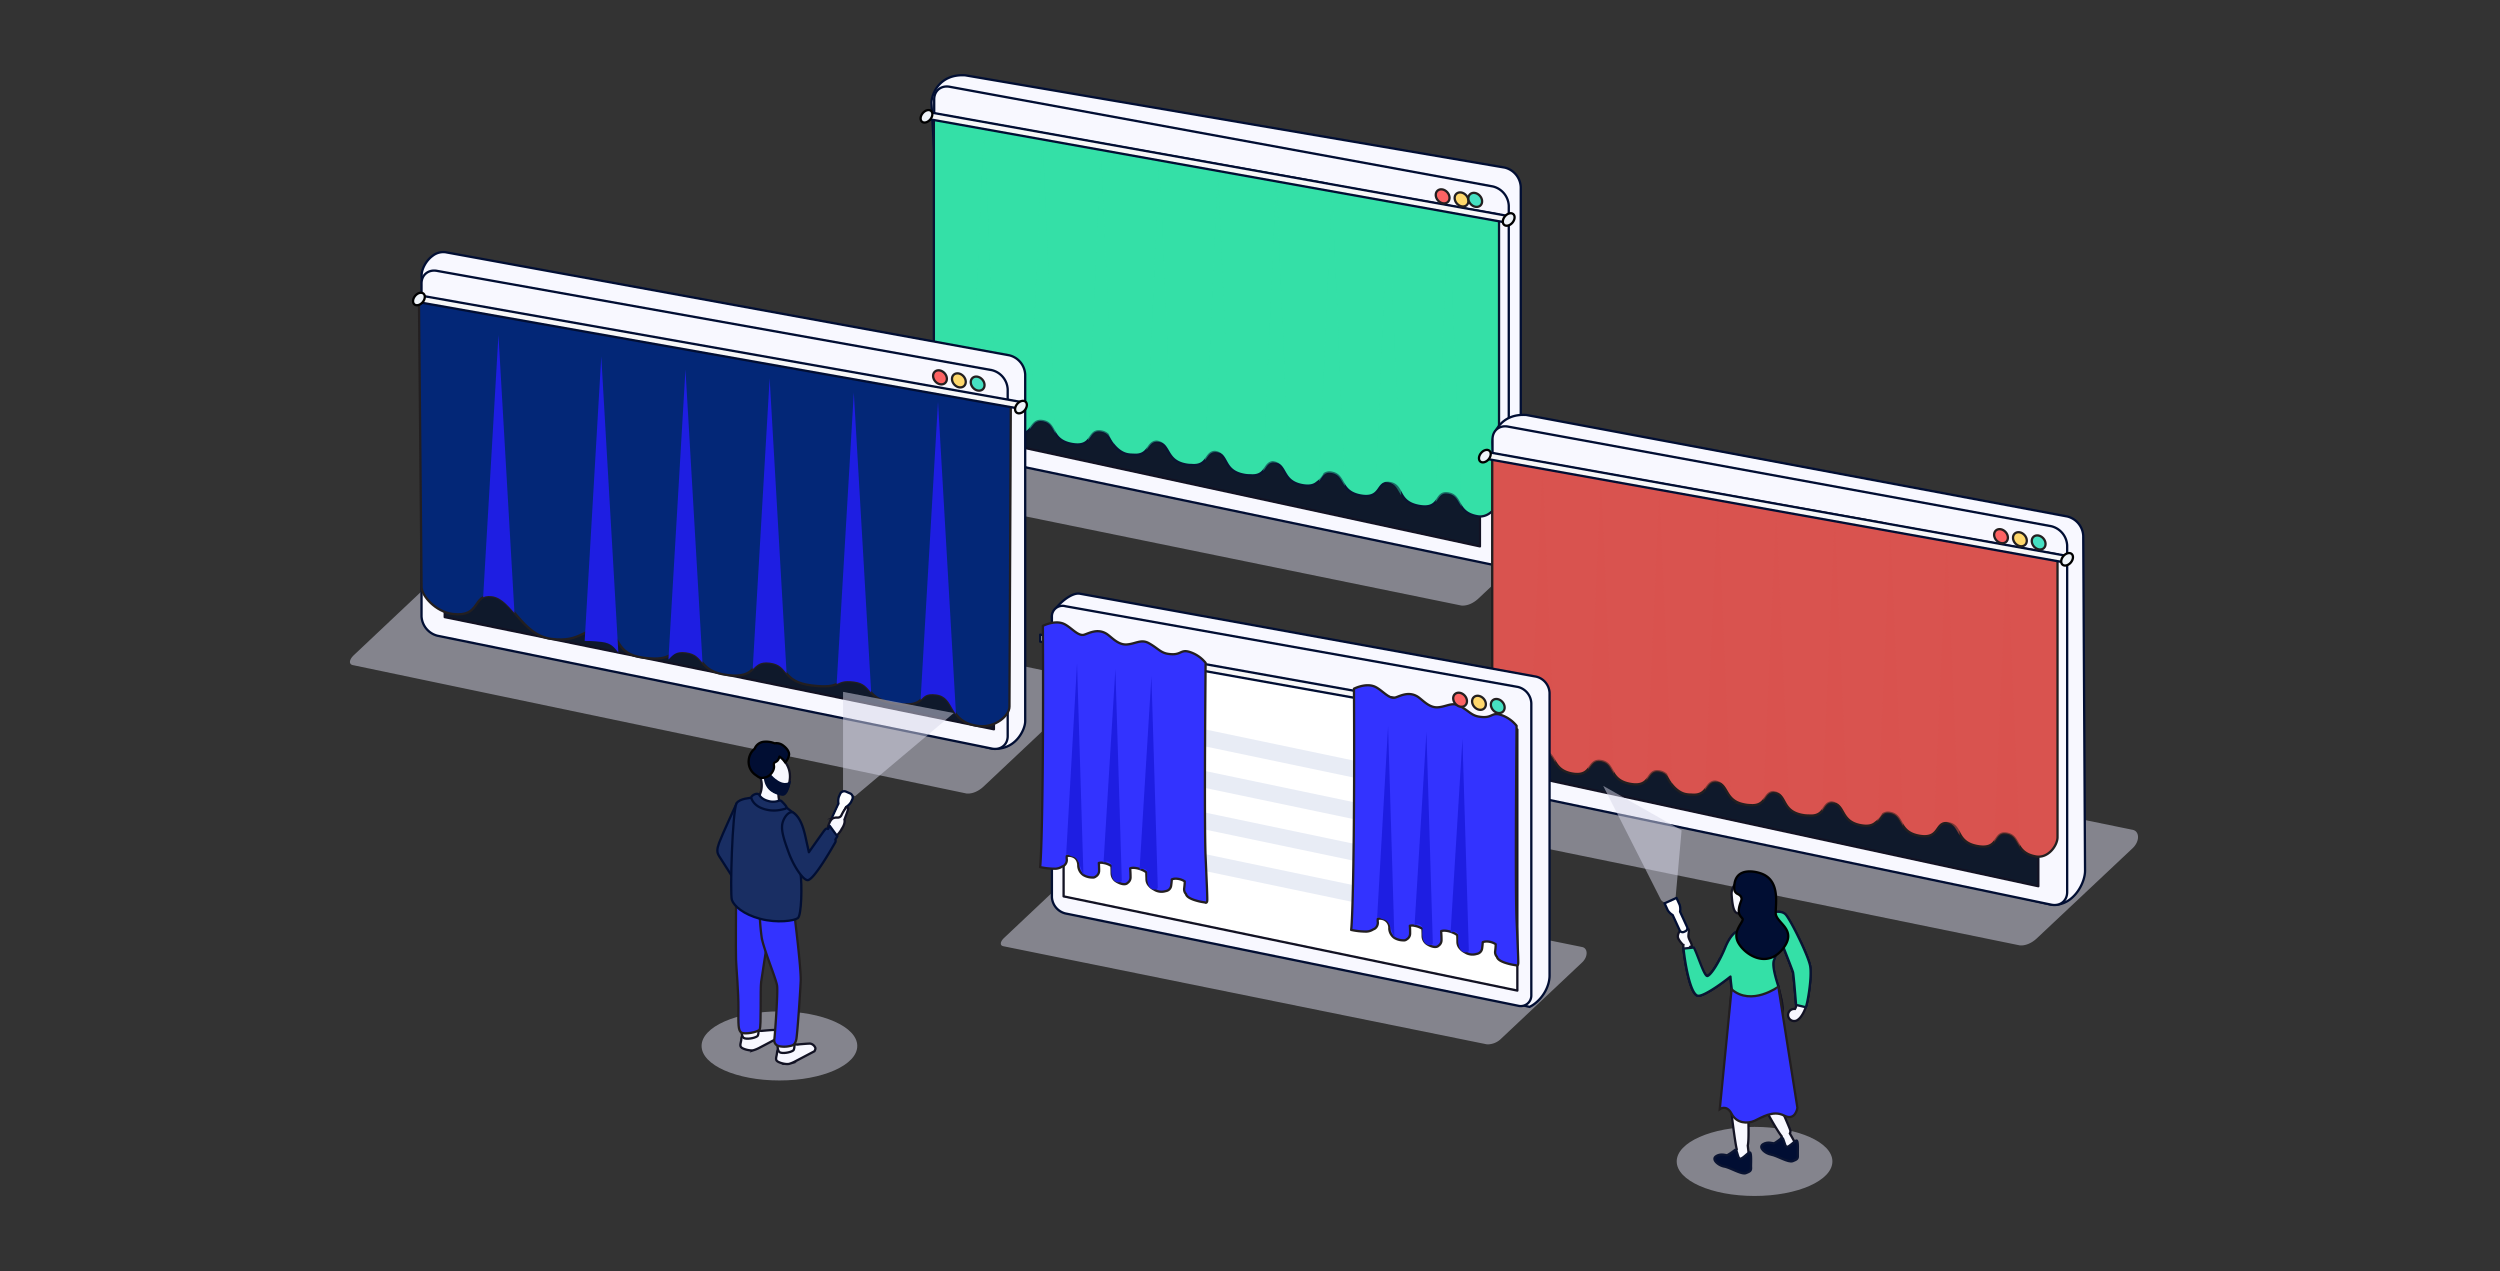 <?xml version="1.0" encoding="UTF-8"?> <svg xmlns="http://www.w3.org/2000/svg" xmlns:xlink="http://www.w3.org/1999/xlink" viewBox="0 0 1180 600"><rect x="0" y="0" width="1180" height="600" fill="#333333" stroke="none"/> <defs> <style>.cls-1{fill:none;clip-rule:evenodd;}.cls-2,.cls-22,.cls-3{isolation:isolate;}.cls-22,.cls-3{fill:#d7d7e9;opacity:0.5;}.cls-28,.cls-4{fill:#f8f8ff;}.cls-25,.cls-30,.cls-31,.cls-4,.cls-8{stroke:#010e33;}.cls-10,.cls-11,.cls-12,.cls-13,.cls-15,.cls-28,.cls-29,.cls-4,.cls-9{stroke-miterlimit:10;}.cls-10,.cls-11,.cls-12,.cls-13,.cls-18,.cls-21,.cls-25,.cls-28,.cls-29,.cls-30,.cls-31,.cls-32,.cls-33,.cls-35,.cls-4,.cls-5,.cls-6,.cls-8,.cls-9{stroke-width:1.09px;}.cls-5{fill:#0f192b;}.cls-18,.cls-28,.cls-5{stroke:#121223;}.cls-18,.cls-21,.cls-25,.cls-30,.cls-31,.cls-32,.cls-33,.cls-35,.cls-5,.cls-6,.cls-8{stroke-linejoin:round;}.cls-33,.cls-6,.cls-7{fill:#34e0a7;}.cls-32,.cls-33,.cls-6{stroke:#0a1432;}.cls-21,.cls-25,.cls-30,.cls-31,.cls-32,.cls-33,.cls-35,.cls-6{stroke-linecap:round;}.cls-13,.cls-14,.cls-15,.cls-17,.cls-6,.cls-7,.cls-8{fill-rule:evenodd;}.cls-7{opacity:0.45;}.cls-14,.cls-17,.cls-19,.cls-22,.cls-7{mix-blend-mode:multiply;}.cls-8{fill:#f7f7f7;}.cls-9{fill:#eef3f8;}.cls-35,.cls-9{stroke:#000;}.cls-10{fill:#fc6363;}.cls-10,.cls-11,.cls-12,.cls-13,.cls-15,.cls-21,.cls-29{stroke:#231f20;}.cls-11{fill:#ffd86c;}.cls-12{fill:#46e0c2;}.cls-13,.cls-14{fill:#d9534f;}.cls-14{opacity:0.49;}.cls-15{fill:#032777;stroke-width:1.09px;}.cls-16{clip-path:url(#clip-path);}.cls-17{fill:#1e1ee2;}.cls-18,.cls-25,.cls-27{fill:#fff;}.cls-20{fill:#e8ecf5;}.cls-21,.cls-29{fill:#33f;}.cls-23{fill:#c1272d;}.cls-24{fill:#737373;}.cls-26{opacity:0.4;mix-blend-mode:screen;}.cls-30{fill:#192e63;}.cls-31{fill:#cccdff;}.cls-32,.cls-34,.cls-35{fill:#010e33;}</style> <clipPath id="clip-path"> <path class="cls-1" d="M197.74,141.14,477.1,190.83l-.63,142.7c0,4.13-6.57,10.13-14.67,9.13-14.61-1.8-10.55-13.73-20-14.9s-3.43,6.31-18.54,4.44S412.5,322.83,403,321.66s-5.26,3.68-19.86,1.87-10.34-9.6-19.83-10.77-5.46,7.65-19.82,5.88-10.33-9.6-19.82-10.77-5,7.71-19.82,5.88S293.53,304.14,284,303s-9.59.34-23.7-1.4-18.62-19-28.11-20.2-5,10.09-18.6,8.41c-8.1-1-14.67-8.63-14.67-12.75Z"></path> </clipPath> </defs> <title>Top10VPNOpenRightsGroupHero</title> <g class="cls-2"> <g id="Layer_1" data-name="Layer 1"> <g id="devices"> <path class="cls-3" d="M743.11,231.28c2.37.51,3.18,3.25,1.81,6.12a8.47,8.47,0,0,1-1.81,2.45l-45.4,42.75c-2.44,2.25-5.38,3.45-7.93,3.22l-251-51.35c-2.05-.42-1.79-2.57.56-4.78l50.37-47.49a5.86,5.86,0,0,1,5-1.8Z"></path> <path class="cls-4" d="M455.59,209.33,706.47,266a16.52,16.52,0,0,0,2.72-1.64c5.29-3.92,8.61-10.42,8.61-16.08V88.33a9.9,9.9,0,0,0-7.59-9.23L455.59,35.55c-12.11-.77-15.93,8.85-15.93,13L448,200.1A10.06,10.06,0,0,0,455.59,209.33Z"></path> <path class="cls-4" d="M448.47,213.16l256.14,53.42c4.17.89,7.53-1.76,7.53-5.91V97.1A9.81,9.81,0,0,0,704.61,88L448.47,41c-4.17-.89-7.53,1.76-7.53,5.91V204A10,10,0,0,0,448.47,213.16Z"></path> <polygon class="cls-5" points="447.49 203.6 698.53 257.89 698.53 106.6 447.49 62.48 447.49 203.6"></polygon> </g> <path class="cls-6" d="M626.24,86.83v-.18l-185.46-33V187c0,4.13,4.56,11.75,10.18,12.75,9.45,1.68,7.17-7.05,13.76-5.88s4,9,13.76,10.77,7.17-7,13.75-5.88,3.45,8.94,13.76,10.78,7.18-7,13.76-5.88a5.79,5.79,0,0,1,3.1,1.49c1.53,4,5.17,8.48,9.41,9.24a12.1,12.1,0,0,0,2.49.21c7.68.76,6.56-5.73,10.94-6.13l.33,0c6.58,1.17,4,9,13.76,10.77a13.47,13.47,0,0,0,2.6.23c7.7.71,6.49-5.74,10.83-6.15l.32,0c6.59,1.17,3.45,8.94,13.76,10.78a13.94,13.94,0,0,0,2.79.24c7.79.67,6.38-5.75,10.66-6.17l.31.05c6.58,1.17,3.79,9,13.76,10.77,3.61.64,5.55-.11,6.86-1.27a11.14,11.14,0,0,0,3.53-4.05,4.28,4.28,0,0,1,3.37-.56c6.58,1.17,3.61,9,13.75,10.77s7.18-7.05,13.76-5.88,3.27,8.91,13.76,10.78,7.17-7,13.76-5.88,3.62,9,13.75,10.77c5.63,1,10.19-5,10.19-9.13V101.29Z"></path> <path class="cls-7" d="M464.49,58.39l-6.12,139.29c1.75-2,2.66-4.44,6.35-3.78,3.44.61,4.37,3,5.87,5.49Z"></path> <path class="cls-7" d="M492.07,63.3,486,202.69c1.77-2,2.54-4.56,6.28-3.9s4.32,3.34,5.95,5.91Z"></path> <path class="cls-7" d="M519.65,69l-6.12,138.82c1.84-2,2.36-4.81,6.22-4.12,3.6.64,4.39,3.27,6,5.81Z"></path> <path class="cls-7" d="M547.23,72.85l-6.11,139.58c1.71-2,2.44-4.51,6.14-3.85s4.39,3.41,6.08,6Z"></path> <path class="cls-7" d="M574.81,79.06,568.7,217.34c1.69-2,2.37-4.53,6.08-3.87,3.86.69,4.32,3.63,6.15,6.32Z"></path> <path class="cls-7" d="M602.39,83.07l-6.12,139.29c1.73-2,2.26-4.66,6-4s4.41,3.55,6.21,6.22Z"></path> <path class="cls-7" d="M628.68,87.93l-6.12,139.29c1.73-2,2.25-4.66,6-4s4.42,3.55,6.21,6.22Z"></path> <path class="cls-7" d="M655.28,92.34l-6.12,139.29c1.73-2,2.25-4.66,6-4s4.42,3.55,6.21,6.22Z"></path> <path class="cls-7" d="M683.76,97.7,677.64,237c1.73-2,2.26-4.66,6-4s4.41,3.56,6.21,6.22Z"></path> <polygon class="cls-8" points="438.32 56.21 712.14 105.28 712.14 101.99 438.32 52.91 438.32 56.21"></polygon> <ellipse class="cls-9" cx="712.14" cy="103.63" rx="3.33" ry="2.32" transform="translate(176.31 584.01) rotate(-50.16)"></ellipse> <ellipse class="cls-9" cx="437.32" cy="54.93" rx="3.33" ry="2.32" transform="translate(114.96 355.5) rotate(-50.16)"></ellipse> <ellipse class="cls-10" cx="680.96" cy="92.74" rx="2.93" ry="3.62" transform="translate(112.55 479.02) rotate(-41.96)"></ellipse> <ellipse class="cls-11" cx="689.88" cy="94.19" rx="2.93" ry="3.62" transform="translate(113.87 485.36) rotate(-41.96)"></ellipse> <ellipse class="cls-12" cx="698.73" cy="95.71" rx="2.93" ry="3.62" transform="matrix(0.74, -0.67, 0.67, 0.74, 115.12, 491.67)"></ellipse> <g id="devices-2" data-name="devices"> <path class="cls-3" d="M1006.68,391.69c2.36.51,3.17,3.25,1.8,6.12a8.81,8.81,0,0,1-1.8,2.46L961.27,443c-2.44,2.25-5.38,3.45-7.93,3.22l-251-51.35c-2.05-.42-1.79-2.56.56-4.78l50.38-47.48a5.84,5.84,0,0,1,5-1.81Z"></path> <path class="cls-4" d="M720.43,369.65,968.18,427c.91-.43,1.74.17,2.84,0,8.24-1,13.12-10.37,13.12-16l-.85-158a9.91,9.91,0,0,0-7.59-9.23L720.43,195.87c-12.12-.77-15.93,8.84-15.93,13l8.34,151.52A10.07,10.07,0,0,0,720.43,369.65Z"></path> <path class="cls-4" d="M712,373.57,968.18,427c4.16.88,7.52-1.77,7.52-5.92V257.51a9.81,9.81,0,0,0-7.52-9.14L712,201.4c-4.17-.89-7.53,1.76-7.53,5.92V364.43A10,10,0,0,0,712,373.57Z"></path> <polygon class="cls-5" points="711.05 364.02 962.09 418.3 962.09 267.01 711.05 222.9 711.05 364.02"></polygon> </g> <path class="cls-13" d="M889.8,247.24v-.18l-185.46-33V347.44c0,4.13,4.56,11.75,10.18,12.75,9.45,1.68,7.18-7.05,13.76-5.88s4,9,13.76,10.78,7.17-7,13.75-5.88,3.45,8.94,13.76,10.77,7.18-7.05,13.76-5.88a5.87,5.87,0,0,1,3.1,1.5c1.53,3.95,5.17,8.48,9.41,9.23a12.1,12.1,0,0,0,2.49.21c7.68.76,6.56-5.73,11-6.13l.32,0c6.58,1.17,4,9,13.76,10.78A13.42,13.42,0,0,0,826,380c7.69.71,6.48-5.74,10.83-6.15l.32.05c6.58,1.17,3.44,8.94,13.75,10.77a13.94,13.94,0,0,0,2.79.24c7.8.68,6.38-5.75,10.66-6.16l.31,0c6.58,1.17,3.79,9,13.76,10.77,3.61.65,5.55-.11,6.86-1.27a11,11,0,0,0,3.53-4,4.24,4.24,0,0,1,3.37-.57c6.58,1.18,3.61,9,13.75,10.78s7.18-7.05,13.76-5.88,3.27,8.91,13.76,10.77,7.17-7.05,13.76-5.88,3.62,9,13.76,10.78c5.62,1,10.18-5,10.18-9.14V261.7Z"></path> <path class="cls-14" d="M728.05,218.8l-6.11,139.29c1.74-2,2.65-4.43,6.34-3.78,3.44.61,4.37,3.06,5.87,5.49Z"></path> <path class="cls-14" d="M755.63,223.72l-6.12,139.39c1.77-2,2.54-4.57,6.28-3.9s4.32,3.33,6,5.91Z"></path> <path class="cls-14" d="M783.21,229.4l-6.12,138.82c1.84-2,2.36-4.81,6.22-4.12,3.6.64,4.4,3.27,6,5.81Z"></path> <path class="cls-14" d="M810.79,233.27l-6.11,139.57c1.71-2,2.44-4.5,6.15-3.85s4.38,3.42,6.07,6Z"></path> <path class="cls-14" d="M838.37,239.47l-6.11,138.29c1.69-2,2.37-4.53,6.08-3.87s4.32,3.62,6.15,6.32Z"></path> <path class="cls-14" d="M866,243.49l-6.12,139.28c1.73-2,2.26-4.66,6-4s4.41,3.56,6.21,6.22Z"></path> <path class="cls-14" d="M892.24,248.35l-6.12,139.28c1.73-2,2.26-4.66,6-4s4.42,3.56,6.21,6.22Z"></path> <path class="cls-14" d="M918.84,252.76,912.72,392c1.73-2,2.26-4.66,6-4s4.42,3.56,6.21,6.22Z"></path> <path class="cls-14" d="M947.32,258.11,941.2,397.4c1.73-2,2.26-4.66,6-4s4.41,3.55,6.21,6.22Z"></path> <polygon class="cls-8" points="701.88 216.62 975.7 265.69 975.7 262.4 701.88 213.33 701.88 216.62"></polygon> <ellipse class="cls-9" cx="975.7" cy="264.05" rx="3.33" ry="2.32" transform="translate(147.84 844.01) rotate(-50.16)"></ellipse> <ellipse class="cls-9" cx="700.88" cy="215.34" rx="3.33" ry="2.32" transform="translate(86.49 615.5) rotate(-50.16)"></ellipse> <g id="devices-3" data-name="devices"> <path class="cls-3" d="M509.57,320c2.36.51,3.17,3.25,1.8,6.12a8.62,8.62,0,0,1-1.8,2.45l-45.41,42.75c-2.44,2.25-5.38,3.45-7.93,3.22L166.54,313.93c-2-.42-1.79-2.57.56-4.78l50.37-47.49a5.86,5.86,0,0,1,5-1.8Z"></path> <path class="cls-4" d="M214.46,291.18l253.65,62.14c11,1.24,15.78-8.76,15.78-12.91V176.84a9.81,9.81,0,0,0-7.53-9.14l-266-48.63a8.19,8.19,0,0,0-6.11,1.63C201.05,123,199,127.06,199,130l8,152.07A10,10,0,0,0,214.46,291.18Z"></path> <path class="cls-4" d="M206.49,300.07l261.62,53.25c4.16.89,7.52-1.76,7.52-5.91V183.84a9.81,9.81,0,0,0-7.52-9.14L206.49,127.89c-4.17-.88-7.53,1.77-7.53,5.92V290.92A10,10,0,0,0,206.49,300.07Z"></path> <polygon class="cls-5" points="209.91 291.27 469.13 344.22 469.13 203.1 209.91 150.15 209.91 291.27"></polygon> </g> <path class="cls-15" d="M197.74,141.14,477.1,190.83l-.63,142.7c0,4.13-6.57,10.13-14.67,9.13-14.61-1.8-10.55-13.73-20-14.9s-3.43,6.31-18.54,4.44S412.5,322.83,403,321.66s-5.26,3.68-19.86,1.87-10.34-9.6-19.83-10.77-5.46,7.65-19.82,5.88-10.33-9.6-19.82-10.77-4.93,4.43-19.79,2.6-10-11.92-19.52-13.09-9.92,5.93-24,4.19-18.62-19-28.11-20.2-5,10.09-18.6,8.41c-8.1-1-14.67-8.63-14.67-12.75Z"></path> <g class="cls-16"> <path class="cls-17" d="M235.27,158.13l-8.8,150.73c2.51-2.15,3.82-4.8,9.14-4.09,4.95.66,6.29,3.3,8.45,5.94Z"></path> <path class="cls-17" d="M283.8,168.25,275,319.08c2.55-2.17,3.66-4.94,9.05-4.22s6.22,3.61,8.57,6.39Z"></path> <path class="cls-17" d="M323.54,174.4l-8.82,150.21c2.66-2.21,3.41-5.2,9-4.46,5.19.7,6.34,3.54,8.66,6.29Z"></path> <path class="cls-17" d="M363.27,178.58l-8.8,151c2.46-2.16,3.52-4.87,8.85-4.16s6.32,3.69,8.76,6.51Z"></path> <path class="cls-17" d="M403,185.3,394.2,334.93c2.45-2.17,3.42-4.9,8.77-4.19,5.55.75,6.22,3.93,8.85,6.84Z"></path> <path class="cls-17" d="M442.74,189.64l-8.81,150.72c2.49-2.2,3.25-5.05,8.68-4.32s6.36,3.85,8.94,6.73Z"></path> </g> <polygon class="cls-8" points="198.96 142.87 482.85 193.19 482.85 189.89 198.96 139.57 198.96 142.87"></polygon> <ellipse class="cls-9" cx="481.91" cy="192.17" rx="3.33" ry="2.32" transform="translate(25.61 439.06) rotate(-50.16)"></ellipse> <ellipse class="cls-9" cx="197.74" cy="141.14" rx="3.33" ry="2.32" transform="translate(-37.32 202.54) rotate(-50.16)"></ellipse> <g id="devices-4" data-name="devices"> <path class="cls-3" d="M746.8,447c2,.43,2.67,2.74,1.52,5.16a7.28,7.28,0,0,1-1.52,2.07l-38.24,36a9.17,9.17,0,0,1-6.68,2.71L473.55,446.61c-1.73-.35-1.51-2.16.47-4l42.42-40a5,5,0,0,1,4.18-1.52Z"></path> <path class="cls-4" d="M509.79,425.25l212.15,50a12.86,12.86,0,0,0,2.26-1.37c4.42-3.27,7.19-8.69,7.19-13.41V327.07a8.26,8.26,0,0,0-6.34-7.7L509.79,280.24c-4.73-1-13.29,7.38-13.29,10.87l6.95,126.44A8.41,8.41,0,0,0,509.79,425.25Z"></path> <path class="cls-4" d="M502.84,431.14l213.61,43.55a5,5,0,0,0,6.33-5V331.94a8.26,8.26,0,0,0-6.33-7.7L502.84,286.13a5,5,0,0,0-6.34,5V423.44A8.39,8.39,0,0,0,502.84,431.14Z"></path> <polygon class="cls-18" points="502.02 423.09 716.19 467.56 716.19 344.32 502.02 299.96 502.02 423.09"></polygon> <g class="cls-19"> <g class="cls-2"> <polygon class="cls-20" points="671.38 424.62 671.36 432.62 508.74 398.57 508.77 390.58 671.38 424.62"></polygon> <polygon class="cls-20" points="688.42 408.62 688.4 416.64 508.8 378.97 508.82 370.95 688.42 408.62"></polygon> <polygon class="cls-20" points="688.48 389.01 688.46 397.01 508.85 359.34 508.88 351.35 688.48 389.01"></polygon> <polygon class="cls-20" points="688.53 369.39 688.51 377.41 508.91 339.74 508.93 331.72 688.53 369.39"></polygon> </g> </g> </g> <polygon class="cls-8" points="490.98 302.85 662.26 333.48 662.26 330.18 490.98 299.55 490.98 302.85"></polygon> <ellipse class="cls-9" cx="662.26" cy="331.83" rx="3.33" ry="2.32" transform="translate(-16.82 627.71) rotate(-50.16)"></ellipse> <path class="cls-21" d="M502.06,408.69a3.38,3.38,0,0,0,1.47-3,5.92,5.92,0,0,1,0-1.64,4.68,4.68,0,0,1,2.88.26c1.65.6,2.55,2.23,2.55,4.27v.23a5.65,5.65,0,0,0,2.39,4.2h0l.08.06h0a8.28,8.28,0,0,0,4.17,1.11,1.94,1.94,0,0,0,1.54-.43,3.17,3.17,0,0,0,1.64-2.85c0-1.3-.05-2.52-.13-3.58a4.48,4.48,0,0,1,2.16,0,9.63,9.63,0,0,1,3.8,1.48c.05,1.09.09,2.25.1,3.35a4.54,4.54,0,0,0,1.91,3.71h0l.16.1h0c1.83,1.23,4.41,2,5.49.74a3.11,3.11,0,0,0,1.34-2.66c0-1.55-.07-3-.18-4.18,2.13-.83,6.29.68,7.63,1.92h0c0,1,.09,2.14.1,3.19a4.43,4.43,0,0,0,1.17,3,6.93,6.93,0,0,0,2.21,1.78,6.56,6.56,0,0,0,5.7.84,2.94,2.94,0,0,0,2.53-2.5c.16-1,.25-2.06.32-3,1.5-.73,4.34-.3,6.11.95,0,1.09-.13,2.23-.27,3.32a3.23,3.23,0,0,0,.85,2.61c.31,1.43,2.44,2.41,4.66,3.06a24.63,24.63,0,0,0,4.26.91s1.15.79,1.14-1.27c0-2.74-.28-8.46-.79-20.05-.71-16,0-91.75,0-91.75a15.73,15.73,0,0,0-8.06-5.31c-4.07-1-3.47,2-9.7,1.05-3.61-.56-4.81-2.72-9.1-5.06-3.59-2-6.2.36-10.38.64-4.35.29-7.41-3.89-9.86-5.25-4.07-2.26-7.76-.16-10.18.63-3.12,1-6.59-4.16-10.3-5.38-4.22-1.38-9.23,1.22-9.23,1.22s.26,36.3-.1,69.56c-.42,39.85-1.21,44.3-1.21,44.3a33.36,33.36,0,0,0,7.35.77h0a6.34,6.34,0,0,0,2.91-.94Z"></path> <path class="cls-17" d="M508.36,313.05l-5.15,90.72c1.49-1.69.08,0,3.23.58s3.57,6.53,4.94,8.7Z"></path> <path class="cls-17" d="M526.47,315.7l-5.61,91.68a2.17,2.17,0,0,1,3.8,1.48c-1.06,8.71,4.23,8.2,4.83,6.84Z"></path> <path class="cls-17" d="M543.47,319.1l-5.61,91.68a2.17,2.17,0,0,1,3.8,1.48c-1.07,8.72,4.23,8.2,4.82,6.84Z"></path> <path class="cls-21" d="M648.87,438.35a3.38,3.38,0,0,0,1.46-3,5.88,5.88,0,0,1,0-1.64,4.65,4.65,0,0,1,2.87.26,4.23,4.23,0,0,1,2.56,4.27v.22a5.7,5.7,0,0,0,2.38,4.21h0l.08.06h0a8.28,8.28,0,0,0,4.17,1.11,2,2,0,0,0,1.55-.44,3.17,3.17,0,0,0,1.63-2.85c0-1.3,0-2.52-.13-3.58a4.5,4.5,0,0,1,2.16,0,9.67,9.67,0,0,1,3.8,1.47c.06,1.1.1,2.25.1,3.36a4.56,4.56,0,0,0,1.91,3.71h0l.15.1h0c1.82,1.22,4.41,1.95,5.48.74a3.14,3.14,0,0,0,1.35-2.66c0-1.55-.08-3-.18-4.18,2.12-.83,6.29.68,7.63,1.92h0c.05,1,.08,2.14.09,3.19a4.53,4.53,0,0,0,1.17,3,7.12,7.12,0,0,0,2.22,1.78,6.56,6.56,0,0,0,5.7.84,3,3,0,0,0,2.53-2.5c.15-1,.25-2.06.31-3,1.5-.74,4.35-.31,6.11.95,0,1.09-.12,2.23-.26,3.32a3.21,3.21,0,0,0,.84,2.61c.31,1.43,2.45,2.41,4.66,3.06a26.09,26.09,0,0,0,4.27.91s1.14.79,1.14-1.27c0-2.75-.28-8.46-.8-20-.71-16,0-91.75,0-91.75a15.68,15.68,0,0,0-8-5.31c-4.08-1-3.48,2-9.7,1-3.61-.56-4.81-2.71-9.11-5.05-3.59-2-6.2.36-10.38.64-4.35.29-7.41-3.89-9.86-5.25-4.07-2.26-7.75-.17-10.18.63-3.11,1-6.59-4.16-10.3-5.38-4.21-1.38-9.22,1.22-9.22,1.22s.25,36.3-.1,69.56c-.43,39.85-1.22,44.29-1.22,44.29a33.08,33.08,0,0,0,7.35.78h0a6.34,6.34,0,0,0,2.91-.94Z"></path> <path class="cls-17" d="M655.17,342.71,650,433.43c1.49-1.69.07,0,3.22.58s3.57,6.53,4.94,8.7Z"></path> <path class="cls-17" d="M673.28,345.36,667.66,437a2.17,2.17,0,0,1,3.8,1.47c-1.06,8.72,4.24,8.2,4.83,6.85Z"></path> <path class="cls-17" d="M690.27,348.76l-5.61,91.68a2.17,2.17,0,0,1,3.8,1.48c-1.06,8.71,4.24,8.2,4.83,6.84Z"></path> <ellipse class="cls-10" cx="443.68" cy="178.14" rx="2.93" ry="3.62" transform="translate(-5.36 342.29) rotate(-41.96)"></ellipse> <ellipse class="cls-11" cx="452.6" cy="179.58" rx="2.93" ry="3.62" transform="translate(-4.04 348.62) rotate(-41.96)"></ellipse> <ellipse class="cls-12" cx="461.46" cy="181.11" rx="2.93" ry="3.62" transform="translate(-2.79 354.93) rotate(-41.96)"></ellipse> <ellipse class="cls-10" cx="689.18" cy="330.34" rx="2.93" ry="3.62" transform="translate(-44.19 545.43) rotate(-41.96)"></ellipse> <ellipse class="cls-11" cx="698.1" cy="331.79" rx="2.93" ry="3.62" transform="translate(-42.87 551.76) rotate(-41.96)"></ellipse> <ellipse class="cls-12" cx="706.96" cy="333.31" rx="2.93" ry="3.62" transform="translate(-41.62 558.07) rotate(-41.96)"></ellipse> <ellipse class="cls-10" cx="944.52" cy="253.15" rx="2.93" ry="3.62" transform="translate(72.86 696.35) rotate(-41.96)"></ellipse> <ellipse class="cls-11" cx="953.44" cy="254.6" rx="2.93" ry="3.62" transform="translate(74.18 702.68) rotate(-41.96)"></ellipse> <ellipse class="cls-12" cx="962.29" cy="256.12" rx="2.93" ry="3.62" transform="translate(75.43 708.99) rotate(-41.96)"></ellipse> <ellipse class="cls-3" cx="367.89" cy="493.68" rx="36.74" ry="16.3"></ellipse> <ellipse class="cls-3" cx="828.15" cy="548.19" rx="36.74" ry="16.3"></ellipse> <polygon class="cls-22" points="403.57 375.81 397.92 373.22 397.92 326.56 450.17 336.56 403.57 375.81"></polygon> <rect class="cls-23" x="394.67" y="380.41" width="0.73" height="0.27" transform="translate(-115.63 580.76) rotate(-65.34)"></rect> <path class="cls-24" d="M391.81,387.9l-.25.54a.55.55,0,0,0,.27.72l2.54,1.17a.55.55,0,0,0,.72-.27l.25-.54Z"></path> <rect class="cls-24" x="398.99" y="372.76" width="0.95" height="6.23" transform="translate(-108.79 582.1) rotate(-65.34)"></rect> <path class="cls-25" d="M399.35,373.67a2.09,2.09,0,0,0-2.77,1l-.62,1.36a6.94,6.94,0,0,0-.2,3.25l-3.95,8.6,3.53,1.62,4-8.6a7,7,0,0,0,2.33-2.28l.62-1.35a2.08,2.08,0,0,0-1-2.76Z"></path> <rect class="cls-24" x="393.65" y="385.56" width="0.95" height="3.88" transform="translate(-122.47 584.03) rotate(-65.34)"></rect> <g class="cls-26"> <path class="cls-27" d="M392.29,388.77a.27.27,0,0,1-.14-.36l3.77-8.2a.27.27,0,0,1,.49.23l-3.76,8.2A.26.26,0,0,1,392.29,388.77Z"></path> </g> <g id="_1" data-name="1"> <path class="cls-28" d="M367.54,495.11s-.63.05-.79,1.84-1,3.15.19,4,4.34,1.57,5.63,1.17a13.68,13.68,0,0,0,2.45-1c.38-.17,9.38-4.93,9.38-4.93s.67-1,.42-1.65a3.23,3.23,0,0,0-2.3-1.95c-.33-.11-5,.31-6.26.43a26.27,26.27,0,0,1-5-.82Z"></path> <path class="cls-28" d="M350.69,488.67s-.63.05-.79,1.85-1,3.14.18,4,4.35,1.57,5.64,1.17a14.9,14.9,0,0,0,2.45-1c.37-.17,9.37-4.94,9.37-4.94s.68-1,.42-1.65a3.21,3.21,0,0,0-2.3-1.94c-.32-.12-5,.31-6.26.42a25.51,25.51,0,0,1-5-.81Z"></path> <path class="cls-28" d="M358.05,485.35c0,1.65,0,3.34-.62,3.76-1.41,1-5.25,1.56-6.42.78s-1-4.22-.86-4.54S358.05,485.35,358.05,485.35Z"></path> <path class="cls-28" d="M375,492.1c0,1.64,0,3.34-.63,3.75-1.41,1-5.24,1.57-6.41.78s-1-4.22-.86-4.53S375,492.1,375,492.1Z"></path> <path class="cls-29" d="M347.41,426.07s-.16,22.7,0,27,1.18,15.25,1.12,22.87-.12,10.33,1.32,11.39,7.89-.12,8.71-1.41.23-19,.7-22.41,2.59-16.78,2.59-16.78l-.94-15.85Z"></path> <path class="cls-29" d="M375,431.94s3.17,25.23,2.93,31.1-1.64,26-2.11,27.69-.94,2.7-3.05,3a11.38,11.38,0,0,1-5.28,0,2.76,2.76,0,0,1-2-3.17c.24-1.52,1.76-22.06,1.29-25.34s-6.45-17.49-7.27-22.77a102.18,102.18,0,0,1-.94-11.62Z"></path> <path class="cls-30" d="M347.7,379.16s-7.09,15.35-8.27,18.63-1.05,4.64,0,6.31,7.28,11.4,7.28,11.4l7.16-9.2,1.87-15.08-3.4-9.77Z"></path> <path class="cls-30" d="M381.44,401.75s-1.72-7.75-3.28-12.13-2.74-5.32-4.38-6.49-3.59-2.8-3.59-2.8l-15.53-3.77s-5.7.31-7,2.6c-2,3.64-3.15,42.81-2.21,45.62s5.44,6.81,13.42,8.92,16,.94,17.72-.35,2.11-15.26,1.17-21.94S381.44,401.75,381.44,401.75Z"></path> <path class="cls-28" d="M368.17,379.53a22,22,0,0,1-.77-4.62,32.73,32.73,0,0,1,.6-6.8l-9.22-1.39a10.81,10.81,0,0,1-1.89,11.08s4.91,3.47,6.17,3.59,4.15,0,4.15,0Z"></path> <path class="cls-28" d="M370.85,360a11.4,11.4,0,0,1,2,7.17c-.28,4.23-1.89,7.08-3.11,7.35a8.6,8.6,0,0,1-6.26-2.29c-1.62-1.76-3.34-8.71-3.34-8.71L368.6,356Z"></path> <path class="cls-30" d="M371,380.48a22,22,0,0,0-2.07-2.29,1.23,1.23,0,0,0-1.24-.27,8.13,8.13,0,0,1-4.25.36c-2.5-.55-4.07-1.47-5-3s-4,.26-3.82,1.28,1.43,3.51,4.8,4.86a15.65,15.65,0,0,0,8.9.85c.94-.18,1.7-.36,2.24-.52A.8.8,0,0,0,371,380.48Z"></path> <path class="cls-28" d="M390.58,396.14l1.36-3.72s-1.49-1.44-1-2.67,1.12-3.06,2.45-3.61a4.33,4.33,0,0,1,1.83-.24,1.93,1.93,0,0,0,1.88-1,20.12,20.12,0,0,1,2.29-3.78c.55-.3.95.15.95.62s-1.76,5.14-1.76,5.14.54,1.48-1,3.94a14.55,14.55,0,0,1-1.8,2.66L393.42,396Z"></path> <path class="cls-30" d="M395.23,394.74l-3.58-4.92-.83,1.47a.85.85,0,0,0-1.08,0,5.5,5.5,0,0,0-.79.87c-1.05,1.41-7.16,10.09-7.16,10.09l-1.64-7.39c-1.64-7.39-3.67-9.71-5.48-11.13s-4.49,1.51-5.31,4.68.47,7.39,2.93,14.08,7.06,13.41,9.15,12.91c3-.72,10.79-14.25,12.79-17.79a1.52,1.52,0,0,0,.07-1.33Z"></path> </g> <path class="cls-28" d="M844.82,535a3.07,3.07,0,0,0,.26-1.18c0-1.49-11.65-24.8-9.85-30.48S841.5,478,841.5,476s-2.1-10.29-2.1-10.29l-22.1,1.2,4.47,10.46s1.5,23.6,3,28.68c1.35,4.59,12.69,26,16.2,30.32-.33,1.46-.78,3.46-.9,3.76-.19.48-1.24,2.67-1.24,3s6.4.19,6.88.1,1.63-3.73,1.63-3.73Z"></path> <path class="cls-28" d="M835.23,422.89a9,9,0,0,0-9.31-9c-4.55.17-8.94,3.89-8.6,8.43.83,11.27,2.69,8.18,6.72,9.21a2.42,2.42,0,0,1,1.72,1.87l1,4.74,1.11,0a5.74,5.74,0,0,0,5.47-3.44l-.77-5.53A8.9,8.9,0,0,0,835.23,422.89Z"></path> <path class="cls-28" d="M831.19,481.27l9.9-8.09-1.69-7.45-22,.59s-2.19,26.6-2.19,35.14c0,7.9,3.33,36.37,4.54,41-1,1.59-2.59,3.81-3.09,4.56a1.78,1.78,0,0,0,.38,2.2l7.27,1s1.05-4,1.14-4.3-.23-2.8-.5-5.22c1.13-4.88-.75-30.12-.18-34.69C825.36,501.29,831.19,481.27,831.19,481.27Z"></path> <path class="cls-31" d="M849.92,444.56c2.15,4.59,4,9.12,4.43,11.31.89,4.78-.9,15.84-1.8,18.83s-4.78,0-4.78,0-1.19-14.65-1.49-15.84c-.19-.75-2.46-6.59-4.15-10.9C845.64,448.33,848.35,446.22,849.92,444.56Z"></path> <path class="cls-31" d="M797.69,445.54c1.2.9,6.45,15.71,8.25,15.11a1.36,1.36,0,0,0,.32-.16l.1-.06.28-.21.09-.08a3.15,3.15,0,0,0,.38-.36l.13-.13c.1-.1.19-.21.29-.33l.18-.2.29-.36.3-.4c.09-.11.17-.23.26-.35l.27-.39.18-.26c.36-.53.72-1.1,1.1-1.72l0-.08c.55-.92,1.1-1.92,1.66-3h0a32.86,32.86,0,0,0,6.41,7.16c-7.14,5.84-15.05,10.95-17.07,10.18-3.89-1.5-6.28-18.83-6.58-22.68S796.5,444.64,797.69,445.54Z"></path> <path class="cls-28" d="M854.35,455.87c-.9-4.78-8.67-20.62-11.36-24s-9.86,0-9.86,0-3.64,2.34-7.66,4.7l-5.79,3.19s-2.69.95-5.38,7.5-6.57,12.81-8.36,13.41c-1.63.55-6.24-11-8-13.8,1.67-.43-1-3.27-1-5.07,0-2.12,1-3.55-1.16-3.55a3.84,3.84,0,0,0-3.85,3.84c0,1.18,1.79,3.29,2.63,4a7.84,7.84,0,0,0,0,1.18c.3,3.85,2.69,21.18,6.58,22.68,1.88.72,8.87-3.67,15.6-9,.24,3.49.54,6,.54,6s8.36,3.58,12.84,3.28,9.86-2.39,9.26-4.48-3.28-9.86-2.09-12.55a92,92,0,0,0,3-9.86s5.68,14.34,6,15.54,1.49,15.83,1.49,15.84a3.6,3.6,0,0,1-.54,1.5,1.86,1.86,0,0,0-.34,0,2.86,2.86,0,1,0,1.83,5c2.44-1.79,3.83-6.5,3.83-6.51h0C853.45,471.71,855.24,460.65,854.35,455.87Z"></path> <path class="cls-32" d="M819,542.7a26.09,26.09,0,0,1-3.75,2.57c-.62.09-3-1-5.26.47s1,4.37,3.89,4.88,8.17,3.89,10.18,3.09,2.54-1.07,2.44-2.73.39-7.45-.75-7-3.31,3.09-4.45,2.92S820,542.61,819,542.7Z"></path> <path class="cls-32" d="M841.08,537.06s-3.14,2.48-3.75,2.57-3-1-5.25.47,1,4.37,3.88,4.88,8.18,3.89,10.19,3.09,2.53-1.07,2.43-2.73.39-7.45-.74-7-3.31,3.09-4.45,2.92S842.05,537,841.08,537.06Z"></path> <path class="cls-33" d="M840.3,443.32s5.68,14.34,6,15.54,1.27,13.17,1.46,15.46l4.58,1.09c.15-.43.23-.71.23-.71h0c.9-3,2.69-14.05,1.8-18.83s-8.67-20.62-11.36-24-9.86,0-9.86,0-3.64,2.34-7.66,4.7l-5.79,3.19s-2.69.95-5.38,7.5-6.57,12.81-8.36,13.41c-1.5.5-4.49-9.7-6.47-13.43l-4.85.5c.44,4.63,2.79,20.76,6.54,22.2,1.88.72,8.87-3.67,15.6-9,.24,3.49,1.39,11.86,1.39,11.86s7.41,1.52,11.89,1.22,10-6.19,9.36-8.28-3.28-9.86-2.09-12.55A92,92,0,0,0,840.3,443.32Z"></path> <path class="cls-34" d="M364.2,365.91s5.26,6.12,9.15,2.56c0,0-1,7.7-4.24,7.14s-7.77-2.28-8.54-7.92S364.2,365.91,364.2,365.91Z"></path> <path class="cls-22" d="M787.56,425.73l3.27-1.5,2.88-32.3-37-21,27.18,53.63A2.87,2.87,0,0,0,787.56,425.73Z"></path> <path class="cls-25" d="M791.3,423.81l1.49,3.25a6.94,6.94,0,0,1,.2,3.25l3.31,7.21a1.53,1.53,0,0,1-.75,2l-.74.34a1.54,1.54,0,0,1-2-.75l-3.31-7.21a7,7,0,0,1-2.33-2.27l-1.49-3.26Z"></path> <path class="cls-29" d="M817.3,466.93,817,470l-5.27,53.52s3.22-2.38,5.57,2.17,7.44,4.85,10.85,3.32,8.7-5.18,14-2.44,6.23-3.66,6.23-3.66l-9-57.17S826.61,475.09,817.3,466.93Z"></path> <path class="cls-35" d="M369.21,351.57a5.14,5.14,0,0,0-3.57-.72,10.74,10.74,0,0,0-5.45-.7,5.25,5.25,0,0,0-4,3.25,7.88,7.88,0,0,0-2.77,5.2,7.49,7.49,0,0,0,2.9,6.95c1.95,1.32,2.27,2.08,5.16,1.32,2.14-.56,4.2-3.4,3.83-5.48s1-1.19,2-2.83a5.21,5.21,0,0,0,.59-1.45,9.49,9.49,0,0,1,2.72,2.77,6.88,6.88,0,0,0,1.83-3.67C372.52,354.38,370.78,352.61,369.21,351.57Z"></path> <path class="cls-35" d="M830.37,412s-12.24-4.07-11.79,7.52a1.28,1.28,0,0,1,0,.19,2.73,2.73,0,0,0,1.6,2.25c.95.44,2.34,1.43,1.65,3.23-2.38,6.12-.41,6.93.61,8.36s-5.09,5.69-2,11.38,13.42,12.4,20.94,3.05-3.25-12.2-3.25-17.08S840.33,414.79,830.37,412Z"></path> </g> </g> </svg> 